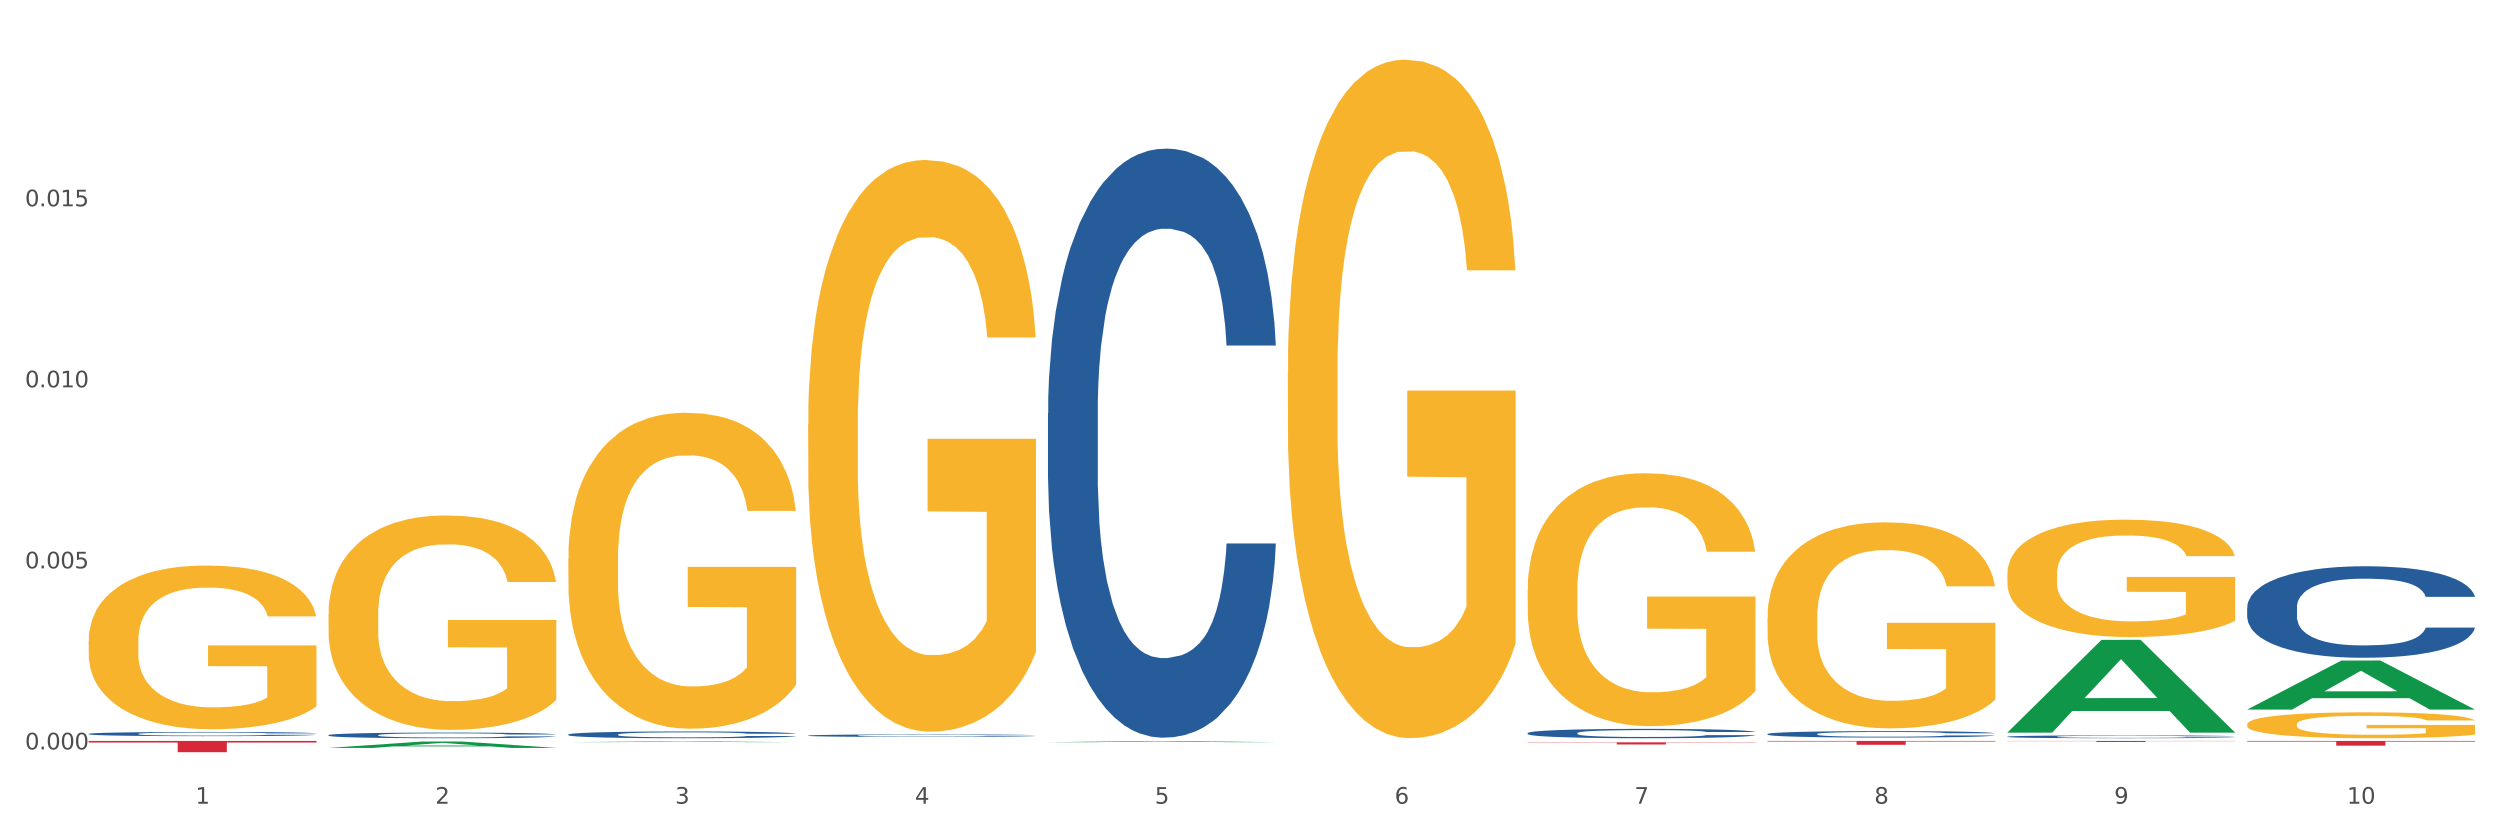 <?xml version="1.0" encoding="utf-8" standalone="no"?>
<!DOCTYPE svg PUBLIC "-//W3C//DTD SVG 1.1//EN"
  "http://www.w3.org/Graphics/SVG/1.1/DTD/svg11.dtd">
<svg xmlns:xlink="http://www.w3.org/1999/xlink" width="1080pt" height="360pt" viewBox="0 0 1080 360" xmlns="http://www.w3.org/2000/svg" version="1.1">
 <rect x="0" y="0" width="1080" height="360" fill="#333333" stroke="none"/>
 <defs>
  <style type="text/css">*{stroke-linejoin: round; stroke-linecap: butt}</style>
 </defs>
 <g id="figure_1">
  <g id="patch_1">
   <path d="M 0 360 
L 1080 360 
L 1080 0 
L 0 0 
z
" style="fill: #ffffff; stroke: #ffffff; stroke-linejoin: miter"/>
  </g>
  <g id="axes_1">
   <g id="matplotlib.axis_1">
    <g id="xtick_1">
     <g id="text_1">
      <!-- 1 -->
      <g style="fill: #4d4d4d" transform="translate(84.444 347.204) scale(0.096 -0.096)">
       <defs>
        <path id="DejaVuSans-31" d="M 794 531 
L 1825 531 
L 1825 4091 
L 703 3866 
L 703 4441 
L 1819 4666 
L 2450 4666 
L 2450 531 
L 3481 531 
L 3481 0 
L 794 0 
L 794 531 
z
" transform="scale(0.016)"/>
       </defs>
       <use xlink:href="#DejaVuSans-31"/>
      </g>
     </g>
    </g>
    <g id="xtick_2">
     <g id="text_2">
      <!-- 2 -->
      <g style="fill: #4d4d4d" transform="translate(188.053 347.204) scale(0.096 -0.096)">
       <defs>
        <path id="DejaVuSans-32" d="M 1228 531 
L 3431 531 
L 3431 0 
L 469 0 
L 469 531 
Q 828 903 1448 1529 
Q 2069 2156 2228 2338 
Q 2531 2678 2651 2914 
Q 2772 3150 2772 3378 
Q 2772 3750 2511 3984 
Q 2250 4219 1831 4219 
Q 1534 4219 1204 4116 
Q 875 4013 500 3803 
L 500 4441 
Q 881 4594 1212 4672 
Q 1544 4750 1819 4750 
Q 2544 4750 2975 4387 
Q 3406 4025 3406 3419 
Q 3406 3131 3298 2873 
Q 3191 2616 2906 2266 
Q 2828 2175 2409 1742 
Q 1991 1309 1228 531 
z
" transform="scale(0.016)"/>
       </defs>
       <use xlink:href="#DejaVuSans-32"/>
      </g>
     </g>
    </g>
    <g id="xtick_3">
     <g id="text_3">
      <!-- 3 -->
      <g style="fill: #4d4d4d" transform="translate(291.663 347.204) scale(0.096 -0.096)">
       <defs>
        <path id="DejaVuSans-33" d="M 2597 2516 
Q 3050 2419 3304 2112 
Q 3559 1806 3559 1356 
Q 3559 666 3084 287 
Q 2609 -91 1734 -91 
Q 1441 -91 1130 -33 
Q 819 25 488 141 
L 488 750 
Q 750 597 1062 519 
Q 1375 441 1716 441 
Q 2309 441 2620 675 
Q 2931 909 2931 1356 
Q 2931 1769 2642 2001 
Q 2353 2234 1838 2234 
L 1294 2234 
L 1294 2753 
L 1863 2753 
Q 2328 2753 2575 2939 
Q 2822 3125 2822 3475 
Q 2822 3834 2567 4026 
Q 2313 4219 1838 4219 
Q 1578 4219 1281 4162 
Q 984 4106 628 3988 
L 628 4550 
Q 988 4650 1302 4700 
Q 1616 4750 1894 4750 
Q 2613 4750 3031 4423 
Q 3450 4097 3450 3541 
Q 3450 3153 3228 2886 
Q 3006 2619 2597 2516 
z
" transform="scale(0.016)"/>
       </defs>
       <use xlink:href="#DejaVuSans-33"/>
      </g>
     </g>
    </g>
    <g id="xtick_4">
     <g id="text_4">
      <!-- 4 -->
      <g style="fill: #4d4d4d" transform="translate(395.273 347.204) scale(0.096 -0.096)">
       <defs>
        <path id="DejaVuSans-34" d="M 2419 4116 
L 825 1625 
L 2419 1625 
L 2419 4116 
z
M 2253 4666 
L 3047 4666 
L 3047 1625 
L 3713 1625 
L 3713 1100 
L 3047 1100 
L 3047 0 
L 2419 0 
L 2419 1100 
L 313 1100 
L 313 1709 
L 2253 4666 
z
" transform="scale(0.016)"/>
       </defs>
       <use xlink:href="#DejaVuSans-34"/>
      </g>
     </g>
    </g>
    <g id="xtick_5">
     <g id="text_5">
      <!-- 5 -->
      <g style="fill: #4d4d4d" transform="translate(498.883 347.204) scale(0.096 -0.096)">
       <defs>
        <path id="DejaVuSans-35" d="M 691 4666 
L 3169 4666 
L 3169 4134 
L 1269 4134 
L 1269 2991 
Q 1406 3038 1543 3061 
Q 1681 3084 1819 3084 
Q 2600 3084 3056 2656 
Q 3513 2228 3513 1497 
Q 3513 744 3044 326 
Q 2575 -91 1722 -91 
Q 1428 -91 1123 -41 
Q 819 9 494 109 
L 494 744 
Q 775 591 1075 516 
Q 1375 441 1709 441 
Q 2250 441 2565 725 
Q 2881 1009 2881 1497 
Q 2881 1984 2565 2268 
Q 2250 2553 1709 2553 
Q 1456 2553 1204 2497 
Q 953 2441 691 2322 
L 691 4666 
z
" transform="scale(0.016)"/>
       </defs>
       <use xlink:href="#DejaVuSans-35"/>
      </g>
     </g>
    </g>
    <g id="xtick_6">
     <g id="text_6">
      <!-- 6 -->
      <g style="fill: #4d4d4d" transform="translate(602.492 347.204) scale(0.096 -0.096)">
       <defs>
        <path id="DejaVuSans-36" d="M 2113 2584 
Q 1688 2584 1439 2293 
Q 1191 2003 1191 1497 
Q 1191 994 1439 701 
Q 1688 409 2113 409 
Q 2538 409 2786 701 
Q 3034 994 3034 1497 
Q 3034 2003 2786 2293 
Q 2538 2584 2113 2584 
z
M 3366 4563 
L 3366 3988 
Q 3128 4100 2886 4159 
Q 2644 4219 2406 4219 
Q 1781 4219 1451 3797 
Q 1122 3375 1075 2522 
Q 1259 2794 1537 2939 
Q 1816 3084 2150 3084 
Q 2853 3084 3261 2657 
Q 3669 2231 3669 1497 
Q 3669 778 3244 343 
Q 2819 -91 2113 -91 
Q 1303 -91 875 529 
Q 447 1150 447 2328 
Q 447 3434 972 4092 
Q 1497 4750 2381 4750 
Q 2619 4750 2861 4703 
Q 3103 4656 3366 4563 
z
" transform="scale(0.016)"/>
       </defs>
       <use xlink:href="#DejaVuSans-36"/>
      </g>
     </g>
    </g>
    <g id="xtick_7">
     <g id="text_7">
      <!-- 7 -->
      <g style="fill: #4d4d4d" transform="translate(706.102 347.204) scale(0.096 -0.096)">
       <defs>
        <path id="DejaVuSans-37" d="M 525 4666 
L 3525 4666 
L 3525 4397 
L 1831 0 
L 1172 0 
L 2766 4134 
L 525 4134 
L 525 4666 
z
" transform="scale(0.016)"/>
       </defs>
       <use xlink:href="#DejaVuSans-37"/>
      </g>
     </g>
    </g>
    <g id="xtick_8">
     <g id="text_8">
      <!-- 8 -->
      <g style="fill: #4d4d4d" transform="translate(809.712 347.204) scale(0.096 -0.096)">
       <defs>
        <path id="DejaVuSans-38" d="M 2034 2216 
Q 1584 2216 1326 1975 
Q 1069 1734 1069 1313 
Q 1069 891 1326 650 
Q 1584 409 2034 409 
Q 2484 409 2743 651 
Q 3003 894 3003 1313 
Q 3003 1734 2745 1975 
Q 2488 2216 2034 2216 
z
M 1403 2484 
Q 997 2584 770 2862 
Q 544 3141 544 3541 
Q 544 4100 942 4425 
Q 1341 4750 2034 4750 
Q 2731 4750 3128 4425 
Q 3525 4100 3525 3541 
Q 3525 3141 3298 2862 
Q 3072 2584 2669 2484 
Q 3125 2378 3379 2068 
Q 3634 1759 3634 1313 
Q 3634 634 3220 271 
Q 2806 -91 2034 -91 
Q 1263 -91 848 271 
Q 434 634 434 1313 
Q 434 1759 690 2068 
Q 947 2378 1403 2484 
z
M 1172 3481 
Q 1172 3119 1398 2916 
Q 1625 2713 2034 2713 
Q 2441 2713 2670 2916 
Q 2900 3119 2900 3481 
Q 2900 3844 2670 4047 
Q 2441 4250 2034 4250 
Q 1625 4250 1398 4047 
Q 1172 3844 1172 3481 
z
" transform="scale(0.016)"/>
       </defs>
       <use xlink:href="#DejaVuSans-38"/>
      </g>
     </g>
    </g>
    <g id="xtick_9">
     <g id="text_9">
      <!-- 9 -->
      <g style="fill: #4d4d4d" transform="translate(913.322 347.204) scale(0.096 -0.096)">
       <defs>
        <path id="DejaVuSans-39" d="M 703 97 
L 703 672 
Q 941 559 1184 500 
Q 1428 441 1663 441 
Q 2288 441 2617 861 
Q 2947 1281 2994 2138 
Q 2813 1869 2534 1725 
Q 2256 1581 1919 1581 
Q 1219 1581 811 2004 
Q 403 2428 403 3163 
Q 403 3881 828 4315 
Q 1253 4750 1959 4750 
Q 2769 4750 3195 4129 
Q 3622 3509 3622 2328 
Q 3622 1225 3098 567 
Q 2575 -91 1691 -91 
Q 1453 -91 1209 -44 
Q 966 3 703 97 
z
M 1959 2075 
Q 2384 2075 2632 2365 
Q 2881 2656 2881 3163 
Q 2881 3666 2632 3958 
Q 2384 4250 1959 4250 
Q 1534 4250 1286 3958 
Q 1038 3666 1038 3163 
Q 1038 2656 1286 2365 
Q 1534 2075 1959 2075 
z
" transform="scale(0.016)"/>
       </defs>
       <use xlink:href="#DejaVuSans-39"/>
      </g>
     </g>
    </g>
    <g id="xtick_10">
     <g id="text_10">
      <!-- 10 -->
      <g style="fill: #4d4d4d" transform="translate(1013.877 347.204) scale(0.096 -0.096)">
       <defs>
        <path id="DejaVuSans-30" d="M 2034 4250 
Q 1547 4250 1301 3770 
Q 1056 3291 1056 2328 
Q 1056 1369 1301 889 
Q 1547 409 2034 409 
Q 2525 409 2770 889 
Q 3016 1369 3016 2328 
Q 3016 3291 2770 3770 
Q 2525 4250 2034 4250 
z
M 2034 4750 
Q 2819 4750 3233 4129 
Q 3647 3509 3647 2328 
Q 3647 1150 3233 529 
Q 2819 -91 2034 -91 
Q 1250 -91 836 529 
Q 422 1150 422 2328 
Q 422 3509 836 4129 
Q 1250 4750 2034 4750 
z
" transform="scale(0.016)"/>
       </defs>
       <use xlink:href="#DejaVuSans-31"/>
       <use xlink:href="#DejaVuSans-30" transform="translate(63.623 0)"/>
      </g>
     </g>
    </g>
    <g id="xtick_11"/>
    <g id="xtick_12"/>
    <g id="xtick_13"/>
    <g id="xtick_14"/>
    <g id="xtick_15"/>
    <g id="xtick_16"/>
    <g id="xtick_17"/>
    <g id="xtick_18"/>
    <g id="xtick_19"/>
   </g>
   <g id="matplotlib.axis_2">
    <g id="ytick_1">
     <g id="text_11">
      <!-- 0.000 -->
      <g style="fill: #4d4d4d" transform="translate(10.8 323.743) scale(0.096 -0.096)">
       <defs>
        <path id="DejaVuSans-2e" d="M 684 794 
L 1344 794 
L 1344 0 
L 684 0 
L 684 794 
z
" transform="scale(0.016)"/>
       </defs>
       <use xlink:href="#DejaVuSans-30"/>
       <use xlink:href="#DejaVuSans-2e" transform="translate(63.623 0)"/>
       <use xlink:href="#DejaVuSans-30" transform="translate(95.41 0)"/>
       <use xlink:href="#DejaVuSans-30" transform="translate(159.033 0)"/>
       <use xlink:href="#DejaVuSans-30" transform="translate(222.656 0)"/>
      </g>
     </g>
    </g>
    <g id="ytick_2">
     <g id="text_12">
      <!-- 0.005 -->
      <g style="fill: #4d4d4d" transform="translate(10.8 245.535) scale(0.096 -0.096)">
       <use xlink:href="#DejaVuSans-30"/>
       <use xlink:href="#DejaVuSans-2e" transform="translate(63.623 0)"/>
       <use xlink:href="#DejaVuSans-30" transform="translate(95.41 0)"/>
       <use xlink:href="#DejaVuSans-30" transform="translate(159.033 0)"/>
       <use xlink:href="#DejaVuSans-35" transform="translate(222.656 0)"/>
      </g>
     </g>
    </g>
    <g id="ytick_3">
     <g id="text_13">
      <!-- 0.010 -->
      <g style="fill: #4d4d4d" transform="translate(10.8 167.327) scale(0.096 -0.096)">
       <use xlink:href="#DejaVuSans-30"/>
       <use xlink:href="#DejaVuSans-2e" transform="translate(63.623 0)"/>
       <use xlink:href="#DejaVuSans-30" transform="translate(95.41 0)"/>
       <use xlink:href="#DejaVuSans-31" transform="translate(159.033 0)"/>
       <use xlink:href="#DejaVuSans-30" transform="translate(222.656 0)"/>
      </g>
     </g>
    </g>
    <g id="ytick_4">
     <g id="text_14">
      <!-- 0.015 -->
      <g style="fill: #4d4d4d" transform="translate(10.8 89.119) scale(0.096 -0.096)">
       <use xlink:href="#DejaVuSans-30"/>
       <use xlink:href="#DejaVuSans-2e" transform="translate(63.623 0)"/>
       <use xlink:href="#DejaVuSans-30" transform="translate(95.41 0)"/>
       <use xlink:href="#DejaVuSans-31" transform="translate(159.033 0)"/>
       <use xlink:href="#DejaVuSans-35" transform="translate(222.656 0)"/>
      </g>
     </g>
    </g>
    <g id="ytick_5"/>
    <g id="ytick_6"/>
    <g id="ytick_7"/>
    <g id="ytick_8"/>
   </g>
   <g id="PolyCollection_1">
    <path d="M 141.893 323.09 
L 141.994 323.088 
L 182.584 320.335 
L 199.428 320.333 
L 240.322 323.096 
L 220.839 323.096 
L 212.011 322.452 
L 170.102 322.452 
L 169.798 322.463 
L 161.274 323.096 
L 141.893 323.096 
L 141.893 323.09 
L 175.379 322.068 
L 206.734 322.066 
L 191.209 320.922 
L 191.006 320.916 
L 190.803 320.924 
L 175.278 322.066 
L 175.379 322.068 
L 141.893 323.09 
z
" clip-path="url(#p86bba02a1d)" style="fill: #109648"/>
    <path d="M 867.161 247.932 
L 867.277 247.886 
L 867.277 246.219 
L 867.51 244.783 
L 868.672 241.309 
L 870.415 238.438 
L 871.693 236.91 
L 872.971 235.659 
L 874.482 234.409 
L 876.342 233.112 
L 879.712 231.213 
L 881.803 230.24 
L 884.36 229.221 
L 889.008 227.739 
L 892.378 226.906 
L 895.865 226.211 
L 901.559 225.377 
L 905.278 225.007 
L 909.229 224.729 
L 913.993 224.543 
L 917.596 224.497 
L 925.498 224.636 
L 932.238 225.053 
L 935.492 225.377 
L 939.676 225.933 
L 941.884 226.303 
L 945.486 227.044 
L 949.205 228.017 
L 951.761 228.851 
L 955.596 230.425 
L 958.501 232 
L 961.174 233.945 
L 962.569 235.289 
L 963.615 236.539 
L 964.544 237.975 
L 965.474 240.244 
L 944.556 240.244 
L 943.743 238.623 
L 942.465 237.095 
L 940.605 235.613 
L 938.978 234.686 
L 936.189 233.529 
L 933.633 232.788 
L 930.96 232.232 
L 927.706 231.769 
L 925.149 231.537 
L 921.547 231.352 
L 914.458 231.398 
L 909.694 231.769 
L 906.44 232.232 
L 904.348 232.649 
L 902.489 233.112 
L 900.397 233.76 
L 897.956 234.733 
L 896.213 235.613 
L 894.47 236.724 
L 893.076 237.836 
L 891.797 239.133 
L 890.751 240.522 
L 889.938 241.958 
L 889.241 243.718 
L 888.66 246.636 
L 888.66 252.981 
L 888.892 254.417 
L 889.473 256.315 
L 890.17 257.751 
L 891.333 259.465 
L 892.378 260.623 
L 894.354 262.29 
L 896.562 263.68 
L 898.305 264.56 
L 900.048 265.301 
L 903.07 266.319 
L 906.44 267.153 
L 909.345 267.663 
L 913.296 268.126 
L 915.969 268.311 
L 918.293 268.404 
L 923.987 268.404 
L 928.055 268.265 
L 932.587 267.941 
L 936.073 267.524 
L 938.978 267.014 
L 942.232 266.181 
L 944.324 265.393 
L 944.324 255.713 
L 918.758 255.667 
L 918.758 249.229 
L 965.59 249.229 
L 965.59 268.126 
L 963.615 269.098 
L 961.407 269.978 
L 959.083 270.766 
L 955.596 271.738 
L 951.413 272.665 
L 947.694 273.313 
L 943.743 273.869 
L 939.095 274.378 
L 933.052 274.841 
L 929.333 275.027 
L 924.685 275.166 
L 919.223 275.212 
L 914.458 275.119 
L 909.81 274.888 
L 904.929 274.471 
L 900.164 273.869 
L 896.562 273.267 
L 892.959 272.526 
L 889.125 271.553 
L 886.103 270.627 
L 883.779 269.793 
L 881.222 268.728 
L 878.433 267.338 
L 876.342 266.088 
L 874.482 264.791 
L 872.507 263.124 
L 871.112 261.688 
L 869.718 259.882 
L 868.904 258.539 
L 867.974 256.454 
L 867.277 253.537 
L 867.161 247.932 
z
" clip-path="url(#p86bba02a1d)" style="fill: #f7b32b"/>
    <path d="M 970.771 312.899 
L 970.887 312.889 
L 970.887 312.521 
L 971.119 312.204 
L 972.281 311.438 
L 974.025 310.804 
L 975.303 310.467 
L 976.581 310.191 
L 978.092 309.915 
L 979.951 309.629 
L 983.321 309.21 
L 985.413 308.995 
L 987.97 308.77 
L 992.618 308.443 
L 995.988 308.259 
L 999.474 308.106 
L 1005.169 307.922 
L 1008.887 307.84 
L 1012.838 307.779 
L 1017.603 307.738 
L 1021.206 307.728 
L 1029.108 307.759 
L 1035.848 307.851 
L 1039.102 307.922 
L 1043.285 308.045 
L 1045.493 308.127 
L 1049.096 308.29 
L 1052.814 308.505 
L 1055.371 308.689 
L 1059.206 309.036 
L 1062.111 309.384 
L 1064.784 309.813 
L 1066.179 310.109 
L 1067.224 310.385 
L 1068.154 310.702 
L 1069.084 311.203 
L 1048.166 311.203 
L 1047.353 310.845 
L 1046.074 310.508 
L 1044.215 310.181 
L 1042.588 309.976 
L 1039.799 309.721 
L 1037.242 309.557 
L 1034.57 309.435 
L 1031.316 309.332 
L 1028.759 309.281 
L 1025.157 309.24 
L 1018.068 309.251 
L 1013.303 309.332 
L 1010.049 309.435 
L 1007.958 309.527 
L 1006.098 309.629 
L 1004.007 309.772 
L 1001.566 309.986 
L 999.823 310.181 
L 998.08 310.426 
L 996.685 310.671 
L 995.407 310.957 
L 994.361 311.264 
L 993.548 311.581 
L 992.851 311.969 
L 992.269 312.613 
L 992.269 314.013 
L 992.502 314.33 
L 993.083 314.749 
L 993.78 315.066 
L 994.942 315.444 
L 995.988 315.699 
L 997.964 316.067 
L 1000.172 316.374 
L 1001.915 316.568 
L 1003.658 316.731 
L 1006.679 316.956 
L 1010.049 317.14 
L 1012.955 317.253 
L 1016.906 317.355 
L 1019.579 317.396 
L 1021.903 317.416 
L 1027.597 317.416 
L 1031.664 317.385 
L 1036.197 317.314 
L 1039.683 317.222 
L 1042.588 317.11 
L 1045.842 316.926 
L 1047.934 316.752 
L 1047.934 314.616 
L 1022.368 314.606 
L 1022.368 313.185 
L 1069.2 313.185 
L 1069.2 317.355 
L 1067.224 317.569 
L 1065.016 317.764 
L 1062.692 317.937 
L 1059.206 318.152 
L 1055.022 318.356 
L 1051.304 318.499 
L 1047.353 318.622 
L 1042.704 318.734 
L 1036.661 318.837 
L 1032.943 318.878 
L 1028.294 318.908 
L 1022.832 318.918 
L 1018.068 318.898 
L 1013.42 318.847 
L 1008.539 318.755 
L 1003.774 318.622 
L 1000.172 318.489 
L 996.569 318.326 
L 992.734 318.111 
L 989.713 317.907 
L 987.389 317.723 
L 984.832 317.488 
L 982.043 317.181 
L 979.951 316.905 
L 978.092 316.619 
L 976.116 316.251 
L 974.722 315.934 
L 973.327 315.536 
L 972.514 315.239 
L 971.584 314.779 
L 970.887 314.136 
L 970.771 312.899 
z
" clip-path="url(#p86bba02a1d)" style="fill: #f7b32b"/>
    <path d="M 141.893 317.575 
L 142.009 317.573 
L 142.009 317.511 
L 142.358 317.426 
L 143.638 317.27 
L 145.267 317.152 
L 148.059 317.014 
L 149.572 316.956 
L 151.55 316.892 
L 155.622 316.787 
L 160.276 316.698 
L 163.533 316.649 
L 165.977 316.618 
L 171.445 316.562 
L 174.586 316.538 
L 177.844 316.517 
L 180.636 316.504 
L 185.29 316.489 
L 189.013 316.482 
L 193.318 316.48 
L 196.925 316.482 
L 201.695 316.491 
L 208.676 316.517 
L 211.352 316.533 
L 214.958 316.56 
L 218.682 316.595 
L 221.707 316.631 
L 225.197 316.682 
L 228.804 316.749 
L 232.294 316.834 
L 234.737 316.912 
L 236.715 316.994 
L 238.46 317.094 
L 239.74 317.203 
L 240.322 317.295 
L 219.031 317.295 
L 218.449 317.212 
L 217.285 317.123 
L 216.122 317.063 
L 214.842 317.014 
L 212.864 316.958 
L 211.119 316.923 
L 208.21 316.881 
L 205.534 316.854 
L 203.324 316.838 
L 200.648 316.825 
L 194.947 316.811 
L 190.875 316.811 
L 188.315 316.816 
L 185.174 316.827 
L 182.498 316.843 
L 179.356 316.869 
L 176.913 316.898 
L 174.47 316.936 
L 173.074 316.963 
L 170.979 317.012 
L 169.583 317.052 
L 167.722 317.121 
L 166.675 317.17 
L 164.813 317.297 
L 163.999 317.391 
L 163.65 317.455 
L 163.417 317.526 
L 163.417 317.874 
L 164.115 318.03 
L 164.697 318.097 
L 165.627 318.172 
L 167.373 318.27 
L 169.932 318.366 
L 172.608 318.435 
L 174.819 318.477 
L 176.913 318.509 
L 179.007 318.533 
L 181.567 318.555 
L 183.661 318.569 
L 186.803 318.582 
L 190.526 318.589 
L 193.434 318.589 
L 199.368 318.578 
L 202.044 318.566 
L 204.604 318.551 
L 207.396 318.526 
L 209.606 318.5 
L 210.886 318.48 
L 212.981 318.437 
L 214.609 318.393 
L 216.006 318.342 
L 216.936 318.297 
L 217.983 318.23 
L 218.798 318.154 
L 219.031 318.114 
L 240.322 318.114 
L 239.857 318.195 
L 239.042 318.273 
L 237.413 318.377 
L 236.134 318.437 
L 234.156 318.511 
L 232.061 318.573 
L 229.153 318.642 
L 226.477 318.693 
L 223.684 318.738 
L 220.659 318.778 
L 215.191 318.834 
L 213.213 318.849 
L 209.025 318.876 
L 205.767 318.892 
L 200.997 318.907 
L 196.11 318.916 
L 190.991 318.918 
L 186.454 318.914 
L 181.451 318.901 
L 178.309 318.887 
L 174.819 318.867 
L 170.747 318.836 
L 166.907 318.798 
L 163.301 318.754 
L 159.926 318.702 
L 156.785 318.644 
L 152.713 318.549 
L 149.688 318.455 
L 147.477 318.368 
L 145.965 318.295 
L 144.452 318.201 
L 143.638 318.137 
L 142.358 317.981 
L 141.893 317.836 
L 141.893 317.575 
z
" clip-path="url(#p86bba02a1d)" style="fill: #255c99"/>
    <path d="M 38.283 276.991 
L 38.399 276.926 
L 38.399 274.601 
L 38.632 272.599 
L 39.794 267.756 
L 41.537 263.751 
L 42.815 261.62 
L 44.093 259.876 
L 45.604 258.133 
L 47.464 256.324 
L 50.834 253.676 
L 52.925 252.32 
L 55.482 250.899 
L 60.13 248.833 
L 63.5 247.67 
L 66.987 246.701 
L 72.681 245.539 
L 76.4 245.022 
L 80.351 244.635 
L 85.115 244.376 
L 88.718 244.312 
L 96.62 244.506 
L 103.36 245.087 
L 106.614 245.539 
L 110.798 246.314 
L 113.006 246.831 
L 116.608 247.864 
L 120.327 249.22 
L 122.883 250.383 
L 126.718 252.578 
L 129.623 254.774 
L 132.296 257.487 
L 133.691 259.36 
L 134.737 261.103 
L 135.666 263.106 
L 136.596 266.27 
L 115.678 266.27 
L 114.865 264.01 
L 113.587 261.878 
L 111.727 259.812 
L 110.1 258.52 
L 107.311 256.906 
L 104.755 255.872 
L 102.082 255.097 
L 98.828 254.451 
L 96.271 254.128 
L 92.669 253.87 
L 85.58 253.935 
L 80.816 254.451 
L 77.562 255.097 
L 75.47 255.678 
L 73.611 256.324 
L 71.519 257.228 
L 69.078 258.585 
L 67.335 259.812 
L 65.592 261.362 
L 64.198 262.912 
L 62.919 264.72 
L 61.873 266.658 
L 61.06 268.66 
L 60.363 271.114 
L 59.782 275.183 
L 59.782 284.03 
L 60.014 286.033 
L 60.595 288.68 
L 61.292 290.683 
L 62.455 293.072 
L 63.5 294.687 
L 65.476 297.012 
L 67.684 298.949 
L 69.427 300.176 
L 71.17 301.21 
L 74.192 302.63 
L 77.562 303.793 
L 80.467 304.503 
L 84.418 305.149 
L 87.091 305.408 
L 89.415 305.537 
L 95.109 305.537 
L 99.177 305.343 
L 103.709 304.891 
L 107.195 304.31 
L 110.1 303.599 
L 113.354 302.437 
L 115.446 301.339 
L 115.446 287.841 
L 89.88 287.776 
L 89.88 278.799 
L 136.712 278.799 
L 136.712 305.149 
L 134.737 306.505 
L 132.529 307.733 
L 130.205 308.83 
L 126.718 310.187 
L 122.535 311.478 
L 118.816 312.383 
L 114.865 313.158 
L 110.217 313.868 
L 104.174 314.514 
L 100.455 314.772 
L 95.807 314.966 
L 90.345 315.03 
L 85.58 314.901 
L 80.932 314.578 
L 76.051 313.997 
L 71.286 313.158 
L 67.684 312.318 
L 64.081 311.285 
L 60.247 309.928 
L 57.225 308.637 
L 54.901 307.474 
L 52.344 305.989 
L 49.555 304.051 
L 47.464 302.308 
L 45.604 300.499 
L 43.629 298.174 
L 42.234 296.172 
L 40.84 293.653 
L 40.026 291.78 
L 39.096 288.874 
L 38.399 284.805 
L 38.283 276.991 
z
" clip-path="url(#p86bba02a1d)" style="fill: #f7b32b"/>
    <path d="M 970.771 262.383 
L 970.887 262.347 
L 970.887 261.336 
L 971.236 259.964 
L 972.516 257.437 
L 974.145 255.523 
L 976.937 253.284 
L 978.45 252.346 
L 980.428 251.299 
L 984.5 249.602 
L 989.154 248.157 
L 992.411 247.363 
L 994.854 246.858 
L 1000.323 245.955 
L 1003.464 245.558 
L 1006.722 245.233 
L 1009.514 245.016 
L 1014.168 244.764 
L 1017.891 244.655 
L 1022.196 244.619 
L 1025.803 244.655 
L 1030.573 244.8 
L 1037.554 245.233 
L 1040.23 245.486 
L 1043.836 245.919 
L 1047.56 246.497 
L 1050.585 247.074 
L 1054.075 247.905 
L 1057.682 248.988 
L 1061.172 250.36 
L 1063.615 251.624 
L 1065.593 252.959 
L 1067.338 254.584 
L 1068.618 256.353 
L 1069.2 257.834 
L 1047.909 257.834 
L 1047.327 256.498 
L 1046.163 255.054 
L 1045 254.079 
L 1043.72 253.284 
L 1041.742 252.382 
L 1039.997 251.804 
L 1037.088 251.118 
L 1034.412 250.685 
L 1032.202 250.432 
L 1029.526 250.215 
L 1023.825 249.999 
L 1019.753 249.999 
L 1017.193 250.071 
L 1014.052 250.252 
L 1011.376 250.504 
L 1008.234 250.938 
L 1005.791 251.407 
L 1003.348 252.021 
L 1001.952 252.454 
L 999.857 253.248 
L 998.461 253.898 
L 996.6 255.017 
L 995.553 255.812 
L 993.691 257.87 
L 992.877 259.386 
L 992.528 260.433 
L 992.295 261.589 
L 992.295 267.221 
L 992.993 269.749 
L 993.575 270.832 
L 994.505 272.059 
L 996.251 273.648 
L 998.81 275.2 
L 1001.486 276.32 
L 1003.697 277.006 
L 1005.791 277.511 
L 1007.885 277.908 
L 1010.445 278.269 
L 1012.539 278.486 
L 1015.681 278.703 
L 1019.404 278.811 
L 1022.312 278.811 
L 1028.246 278.63 
L 1030.922 278.45 
L 1033.482 278.197 
L 1036.274 277.8 
L 1038.484 277.367 
L 1039.764 277.042 
L 1041.859 276.356 
L 1043.487 275.634 
L 1044.884 274.803 
L 1045.814 274.081 
L 1046.861 272.998 
L 1047.676 271.77 
L 1047.909 271.121 
L 1069.2 271.121 
L 1068.735 272.42 
L 1067.92 273.684 
L 1066.291 275.381 
L 1065.012 276.356 
L 1063.034 277.547 
L 1060.939 278.558 
L 1058.031 279.677 
L 1055.355 280.508 
L 1052.562 281.23 
L 1049.537 281.88 
L 1044.069 282.783 
L 1042.091 283.035 
L 1037.903 283.469 
L 1034.645 283.721 
L 1029.875 283.974 
L 1024.988 284.118 
L 1019.869 284.155 
L 1015.332 284.082 
L 1010.329 283.866 
L 1007.187 283.649 
L 1003.697 283.324 
L 999.625 282.819 
L 995.785 282.205 
L 992.179 281.483 
L 988.804 280.652 
L 985.663 279.714 
L 981.591 278.161 
L 978.566 276.645 
L 976.355 275.237 
L 974.843 274.045 
L 973.33 272.529 
L 972.516 271.482 
L 971.236 268.954 
L 970.771 266.607 
L 970.771 262.383 
z
" clip-path="url(#p86bba02a1d)" style="fill: #255c99"/>
    <path d="M 970.771 320.096 
L 1069.2 320.096 
L 1069.2 320.38 
L 1030.481 320.382 
L 1030.481 322.139 
L 1009.256 322.139 
L 1009.256 320.382 
L 970.771 320.38 
L 970.771 320.098 
L 970.771 320.096 
z
" clip-path="url(#p86bba02a1d)" style="fill: #d62839"/>
    <path d="M 867.161 320.096 
L 965.59 320.096 
L 965.59 320.156 
L 926.872 320.157 
L 926.872 320.531 
L 905.646 320.531 
L 905.646 320.157 
L 867.161 320.156 
L 867.161 320.096 
L 867.161 320.096 
z
" clip-path="url(#p86bba02a1d)" style="fill: #d62839"/>
    <path d="M 763.551 266.778 
L 763.667 266.697 
L 763.667 263.77 
L 763.9 261.25 
L 765.062 255.153 
L 766.805 250.113 
L 768.083 247.431 
L 769.362 245.236 
L 770.872 243.041 
L 772.732 240.765 
L 776.102 237.432 
L 778.194 235.724 
L 780.75 233.936 
L 785.399 231.335 
L 788.769 229.871 
L 792.255 228.652 
L 797.949 227.189 
L 801.668 226.538 
L 805.619 226.051 
L 810.384 225.726 
L 813.986 225.644 
L 821.888 225.888 
L 828.628 226.62 
L 831.882 227.189 
L 836.066 228.164 
L 838.274 228.815 
L 841.876 230.115 
L 845.595 231.822 
L 848.152 233.286 
L 851.987 236.05 
L 854.892 238.814 
L 857.565 242.228 
L 858.959 244.585 
L 860.005 246.78 
L 860.935 249.3 
L 861.864 253.284 
L 840.947 253.284 
L 840.133 250.438 
L 838.855 247.756 
L 836.996 245.154 
L 835.369 243.528 
L 832.58 241.496 
L 830.023 240.196 
L 827.35 239.22 
L 824.096 238.407 
L 821.54 238.001 
L 817.937 237.675 
L 810.848 237.757 
L 806.084 238.407 
L 802.83 239.22 
L 800.738 239.952 
L 798.879 240.765 
L 796.787 241.903 
L 794.347 243.61 
L 792.604 245.154 
L 790.86 247.105 
L 789.466 249.056 
L 788.188 251.333 
L 787.142 253.771 
L 786.328 256.291 
L 785.631 259.38 
L 785.05 264.502 
L 785.05 275.639 
L 785.282 278.159 
L 785.863 281.492 
L 786.561 284.012 
L 787.723 287.02 
L 788.769 289.052 
L 790.744 291.979 
L 792.952 294.417 
L 794.695 295.962 
L 796.438 297.263 
L 799.46 299.051 
L 802.83 300.514 
L 805.735 301.408 
L 809.686 302.221 
L 812.359 302.547 
L 814.683 302.709 
L 820.378 302.709 
L 824.445 302.465 
L 828.977 301.896 
L 832.463 301.165 
L 835.369 300.27 
L 838.622 298.807 
L 840.714 297.425 
L 840.714 280.435 
L 815.148 280.354 
L 815.148 269.054 
L 861.981 269.054 
L 861.981 302.221 
L 860.005 303.929 
L 857.797 305.473 
L 855.473 306.855 
L 851.987 308.562 
L 847.803 310.188 
L 844.084 311.326 
L 840.133 312.302 
L 835.485 313.196 
L 829.442 314.009 
L 825.723 314.334 
L 821.075 314.578 
L 815.613 314.659 
L 810.848 314.496 
L 806.2 314.09 
L 801.319 313.358 
L 796.555 312.302 
L 792.952 311.245 
L 789.35 309.944 
L 785.515 308.237 
L 782.493 306.611 
L 780.169 305.148 
L 777.613 303.278 
L 774.824 300.839 
L 772.732 298.645 
L 770.872 296.368 
L 768.897 293.442 
L 767.502 290.922 
L 766.108 287.751 
L 765.294 285.394 
L 764.365 281.736 
L 763.667 276.614 
L 763.551 266.778 
z
" clip-path="url(#p86bba02a1d)" style="fill: #f7b32b"/>
    <path d="M 763.551 320.096 
L 861.981 320.096 
L 861.981 320.328 
L 823.262 320.33 
L 823.262 321.768 
L 802.037 321.768 
L 802.037 320.33 
L 763.551 320.328 
L 763.551 320.097 
L 763.551 320.096 
z
" clip-path="url(#p86bba02a1d)" style="fill: #d62839"/>
    <path d="M 38.283 320.096 
L 136.712 320.096 
L 136.712 320.77 
L 97.994 320.775 
L 97.994 324.95 
L 76.768 324.95 
L 76.768 320.775 
L 38.283 320.77 
L 38.283 320.1 
L 38.283 320.096 
z
" clip-path="url(#p86bba02a1d)" style="fill: #d62839"/>
    <path d="M 867.161 318.236 
L 867.277 318.235 
L 867.277 318.204 
L 867.626 318.161 
L 868.906 318.081 
L 870.535 318.022 
L 873.327 317.951 
L 874.84 317.922 
L 876.818 317.889 
L 880.89 317.836 
L 885.544 317.791 
L 888.801 317.766 
L 891.245 317.75 
L 896.713 317.722 
L 899.854 317.709 
L 903.112 317.699 
L 905.904 317.692 
L 910.558 317.684 
L 914.281 317.681 
L 918.586 317.68 
L 922.193 317.681 
L 926.963 317.686 
L 933.944 317.699 
L 936.62 317.707 
L 940.227 317.721 
L 943.95 317.739 
L 946.975 317.757 
L 950.465 317.783 
L 954.072 317.817 
L 957.562 317.86 
L 960.006 317.899 
L 961.984 317.941 
L 963.729 317.992 
L 965.009 318.048 
L 965.59 318.094 
L 944.299 318.094 
L 943.717 318.052 
L 942.554 318.007 
L 941.39 317.976 
L 940.11 317.951 
L 938.132 317.923 
L 936.387 317.905 
L 933.479 317.884 
L 930.803 317.87 
L 928.592 317.862 
L 925.916 317.855 
L 920.215 317.848 
L 916.143 317.848 
L 913.583 317.851 
L 910.442 317.856 
L 907.766 317.864 
L 904.625 317.878 
L 902.181 317.893 
L 899.738 317.912 
L 898.342 317.925 
L 896.248 317.95 
L 894.851 317.971 
L 892.99 318.006 
L 891.943 318.031 
L 890.081 318.095 
L 889.267 318.143 
L 888.918 318.175 
L 888.685 318.212 
L 888.685 318.388 
L 889.383 318.467 
L 889.965 318.501 
L 890.896 318.54 
L 892.641 318.589 
L 895.201 318.638 
L 897.877 318.673 
L 900.087 318.694 
L 902.181 318.71 
L 904.276 318.723 
L 906.835 318.734 
L 908.929 318.741 
L 912.071 318.748 
L 915.794 318.751 
L 918.703 318.751 
L 924.636 318.745 
L 927.312 318.74 
L 929.872 318.732 
L 932.664 318.719 
L 934.875 318.706 
L 936.155 318.696 
L 938.249 318.674 
L 939.878 318.651 
L 941.274 318.625 
L 942.205 318.603 
L 943.252 318.569 
L 944.066 318.53 
L 944.299 318.51 
L 965.59 318.51 
L 965.125 318.551 
L 964.31 318.59 
L 962.682 318.644 
L 961.402 318.674 
L 959.424 318.711 
L 957.33 318.743 
L 954.421 318.778 
L 951.745 318.804 
L 948.953 318.827 
L 945.928 318.847 
L 940.459 318.875 
L 938.481 318.883 
L 934.293 318.897 
L 931.035 318.905 
L 926.265 318.913 
L 921.379 318.917 
L 916.259 318.918 
L 911.722 318.916 
L 906.719 318.909 
L 903.577 318.903 
L 900.087 318.892 
L 896.015 318.877 
L 892.176 318.857 
L 888.569 318.835 
L 885.195 318.809 
L 882.053 318.779 
L 877.981 318.731 
L 874.956 318.683 
L 872.746 318.639 
L 871.233 318.602 
L 869.721 318.554 
L 868.906 318.521 
L 867.626 318.442 
L 867.161 318.369 
L 867.161 318.236 
z
" clip-path="url(#p86bba02a1d)" style="fill: #255c99"/>
    <path d="M 763.551 317.091 
L 763.668 317.089 
L 763.668 317.017 
L 764.017 316.92 
L 765.296 316.742 
L 766.925 316.607 
L 769.718 316.448 
L 771.23 316.382 
L 773.208 316.308 
L 777.28 316.188 
L 781.934 316.086 
L 785.192 316.03 
L 787.635 315.995 
L 793.103 315.931 
L 796.245 315.903 
L 799.502 315.88 
L 802.295 315.864 
L 806.949 315.847 
L 810.672 315.839 
L 814.976 315.836 
L 818.583 315.839 
L 823.353 315.849 
L 830.334 315.88 
L 833.01 315.898 
L 836.617 315.928 
L 840.34 315.969 
L 843.365 316.01 
L 846.855 316.068 
L 850.462 316.145 
L 853.953 316.242 
L 856.396 316.331 
L 858.374 316.426 
L 860.119 316.54 
L 861.399 316.665 
L 861.981 316.77 
L 840.689 316.77 
L 840.107 316.675 
L 838.944 316.573 
L 837.78 316.505 
L 836.501 316.448 
L 834.523 316.385 
L 832.777 316.344 
L 829.869 316.295 
L 827.193 316.265 
L 824.982 316.247 
L 822.306 316.232 
L 816.605 316.216 
L 812.533 316.216 
L 809.974 316.221 
L 806.832 316.234 
L 804.156 316.252 
L 801.015 316.283 
L 798.572 316.316 
L 796.128 316.359 
L 794.732 316.39 
L 792.638 316.446 
L 791.242 316.492 
L 789.38 316.571 
L 788.333 316.627 
L 786.472 316.772 
L 785.657 316.879 
L 785.308 316.953 
L 785.075 317.035 
L 785.075 317.433 
L 785.773 317.611 
L 786.355 317.688 
L 787.286 317.775 
L 789.031 317.887 
L 791.591 317.996 
L 794.267 318.075 
L 796.477 318.124 
L 798.572 318.16 
L 800.666 318.188 
L 803.225 318.213 
L 805.32 318.228 
L 808.461 318.244 
L 812.184 318.251 
L 815.093 318.251 
L 821.026 318.239 
L 823.702 318.226 
L 826.262 318.208 
L 829.054 318.18 
L 831.265 318.149 
L 832.545 318.126 
L 834.639 318.078 
L 836.268 318.027 
L 837.664 317.968 
L 838.595 317.917 
L 839.642 317.841 
L 840.456 317.754 
L 840.689 317.708 
L 861.981 317.708 
L 861.515 317.8 
L 860.701 317.889 
L 859.072 318.009 
L 857.792 318.078 
L 855.814 318.162 
L 853.72 318.234 
L 850.811 318.313 
L 848.135 318.371 
L 845.343 318.422 
L 842.318 318.468 
L 836.85 318.532 
L 834.872 318.55 
L 830.683 318.58 
L 827.426 318.598 
L 822.655 318.616 
L 817.769 318.626 
L 812.65 318.629 
L 808.112 318.624 
L 803.109 318.608 
L 799.968 318.593 
L 796.477 318.57 
L 792.405 318.534 
L 788.566 318.491 
L 784.959 318.44 
L 781.585 318.381 
L 778.444 318.315 
L 774.371 318.205 
L 771.346 318.098 
L 769.136 317.999 
L 767.623 317.915 
L 766.111 317.808 
L 765.296 317.734 
L 764.017 317.555 
L 763.551 317.389 
L 763.551 317.091 
z
" clip-path="url(#p86bba02a1d)" style="fill: #255c99"/>
    <path d="M 659.941 316.687 
L 660.058 316.684 
L 660.058 316.58 
L 660.407 316.44 
L 661.687 316.181 
L 663.316 315.985 
L 666.108 315.755 
L 667.62 315.659 
L 669.598 315.552 
L 673.67 315.378 
L 678.324 315.23 
L 681.582 315.148 
L 684.025 315.097 
L 689.494 315.004 
L 692.635 314.963 
L 695.893 314.93 
L 698.685 314.908 
L 703.339 314.882 
L 707.062 314.871 
L 711.367 314.867 
L 714.973 314.871 
L 719.744 314.886 
L 726.724 314.93 
L 729.4 314.956 
L 733.007 315 
L 736.73 315.06 
L 739.755 315.119 
L 743.246 315.204 
L 746.852 315.315 
L 750.343 315.456 
L 752.786 315.585 
L 754.764 315.722 
L 756.509 315.888 
L 757.789 316.07 
L 758.371 316.221 
L 737.079 316.221 
L 736.498 316.084 
L 735.334 315.936 
L 734.171 315.837 
L 732.891 315.755 
L 730.913 315.663 
L 729.168 315.603 
L 726.259 315.533 
L 723.583 315.489 
L 721.373 315.463 
L 718.697 315.441 
L 712.996 315.419 
L 708.923 315.419 
L 706.364 315.426 
L 703.222 315.444 
L 700.546 315.47 
L 697.405 315.515 
L 694.962 315.563 
L 692.519 315.626 
L 691.122 315.67 
L 689.028 315.751 
L 687.632 315.818 
L 685.77 315.933 
L 684.723 316.014 
L 682.862 316.225 
L 682.047 316.38 
L 681.698 316.488 
L 681.466 316.606 
L 681.466 317.183 
L 682.164 317.442 
L 682.745 317.553 
L 683.676 317.679 
L 685.421 317.842 
L 687.981 318.001 
L 690.657 318.116 
L 692.868 318.186 
L 694.962 318.238 
L 697.056 318.278 
L 699.616 318.315 
L 701.71 318.338 
L 704.851 318.36 
L 708.574 318.371 
L 711.483 318.371 
L 717.417 318.352 
L 720.093 318.334 
L 722.652 318.308 
L 725.445 318.267 
L 727.655 318.223 
L 728.935 318.19 
L 731.029 318.119 
L 732.658 318.045 
L 734.054 317.96 
L 734.985 317.886 
L 736.032 317.775 
L 736.847 317.649 
L 737.079 317.583 
L 758.371 317.583 
L 757.905 317.716 
L 757.091 317.845 
L 755.462 318.019 
L 754.182 318.119 
L 752.204 318.241 
L 750.11 318.345 
L 747.201 318.46 
L 744.526 318.545 
L 741.733 318.619 
L 738.708 318.685 
L 733.24 318.778 
L 731.262 318.804 
L 727.074 318.848 
L 723.816 318.874 
L 719.046 318.9 
L 714.159 318.915 
L 709.04 318.918 
L 704.502 318.911 
L 699.499 318.889 
L 696.358 318.867 
L 692.868 318.833 
L 688.795 318.782 
L 684.956 318.719 
L 681.349 318.645 
L 677.975 318.56 
L 674.834 318.463 
L 670.762 318.304 
L 667.737 318.149 
L 665.526 318.005 
L 664.014 317.882 
L 662.501 317.727 
L 661.687 317.62 
L 660.407 317.361 
L 659.941 317.12 
L 659.941 316.687 
z
" clip-path="url(#p86bba02a1d)" style="fill: #255c99"/>
    <path d="M 452.722 178.547 
L 452.838 178.315 
L 452.838 171.807 
L 453.187 162.976 
L 454.467 146.707 
L 456.096 134.389 
L 458.888 119.98 
L 460.401 113.937 
L 462.379 107.197 
L 466.451 96.274 
L 471.105 86.977 
L 474.362 81.864 
L 476.806 78.61 
L 482.274 72.8 
L 485.415 70.243 
L 488.673 68.152 
L 491.465 66.757 
L 496.119 65.13 
L 499.842 64.433 
L 504.147 64.201 
L 507.754 64.433 
L 512.524 65.363 
L 519.505 68.152 
L 522.181 69.779 
L 525.788 72.568 
L 529.511 76.286 
L 532.536 80.005 
L 536.026 85.35 
L 539.633 92.323 
L 543.123 101.154 
L 545.567 109.289 
L 547.545 117.888 
L 549.29 128.346 
L 550.57 139.735 
L 551.151 149.263 
L 529.86 149.263 
L 529.278 140.664 
L 528.115 131.368 
L 526.951 125.093 
L 525.671 119.98 
L 523.693 114.169 
L 521.948 110.451 
L 519.04 106.035 
L 516.364 103.246 
L 514.153 101.619 
L 511.477 100.225 
L 505.776 98.83 
L 501.704 98.83 
L 499.144 99.295 
L 496.003 100.457 
L 493.327 102.084 
L 490.186 104.873 
L 487.742 107.894 
L 485.299 111.845 
L 483.903 114.634 
L 481.809 119.747 
L 480.412 123.931 
L 478.551 131.135 
L 477.504 136.248 
L 475.642 149.496 
L 474.828 159.257 
L 474.479 165.997 
L 474.246 173.434 
L 474.246 209.691 
L 474.944 225.959 
L 475.526 232.932 
L 476.457 240.834 
L 478.202 251.06 
L 480.762 261.054 
L 483.438 268.258 
L 485.648 272.674 
L 487.742 275.928 
L 489.837 278.484 
L 492.396 280.809 
L 494.49 282.203 
L 497.632 283.598 
L 501.355 284.295 
L 504.264 284.295 
L 510.197 283.133 
L 512.873 281.971 
L 515.433 280.344 
L 518.225 277.787 
L 520.436 274.998 
L 521.716 272.907 
L 523.81 268.491 
L 525.439 263.843 
L 526.835 258.497 
L 527.766 253.849 
L 528.813 246.876 
L 529.627 238.974 
L 529.86 234.791 
L 551.151 234.791 
L 550.686 243.158 
L 549.871 251.292 
L 548.243 262.216 
L 546.963 268.491 
L 544.985 276.16 
L 542.891 282.668 
L 539.982 289.873 
L 537.306 295.218 
L 534.514 299.866 
L 531.489 304.05 
L 526.02 309.86 
L 524.042 311.487 
L 519.854 314.276 
L 516.596 315.903 
L 511.826 317.53 
L 506.94 318.459 
L 501.82 318.692 
L 497.283 318.227 
L 492.28 316.832 
L 489.138 315.438 
L 485.648 313.346 
L 481.576 310.092 
L 477.737 306.141 
L 474.13 301.493 
L 470.756 296.148 
L 467.614 290.105 
L 463.542 280.111 
L 460.517 270.35 
L 458.307 261.286 
L 456.794 253.616 
L 455.282 243.855 
L 454.467 237.115 
L 453.187 220.846 
L 452.722 205.74 
L 452.722 178.547 
z
" clip-path="url(#p86bba02a1d)" style="fill: #255c99"/>
    <path d="M 349.112 317.761 
L 349.229 317.76 
L 349.229 317.732 
L 349.578 317.694 
L 350.857 317.624 
L 352.486 317.571 
L 355.279 317.509 
L 356.791 317.483 
L 358.769 317.454 
L 362.841 317.407 
L 367.495 317.367 
L 370.753 317.345 
L 373.196 317.331 
L 378.664 317.306 
L 381.806 317.295 
L 385.063 317.286 
L 387.856 317.28 
L 392.51 317.273 
L 396.233 317.27 
L 400.537 317.269 
L 404.144 317.27 
L 408.914 317.274 
L 415.895 317.286 
L 418.571 317.293 
L 422.178 317.305 
L 425.901 317.321 
L 428.926 317.337 
L 432.416 317.36 
L 436.023 317.39 
L 439.514 317.428 
L 441.957 317.463 
L 443.935 317.5 
L 445.68 317.545 
L 446.96 317.594 
L 447.542 317.635 
L 426.25 317.635 
L 425.668 317.598 
L 424.505 317.558 
L 423.341 317.531 
L 422.062 317.509 
L 420.084 317.484 
L 418.339 317.468 
L 415.43 317.449 
L 412.754 317.437 
L 410.543 317.43 
L 407.867 317.424 
L 402.166 317.418 
L 398.094 317.418 
L 395.535 317.42 
L 392.393 317.425 
L 389.717 317.432 
L 386.576 317.444 
L 384.133 317.457 
L 381.689 317.474 
L 380.293 317.486 
L 378.199 317.508 
L 376.803 317.526 
L 374.941 317.557 
L 373.894 317.579 
L 372.033 317.636 
L 371.218 317.678 
L 370.869 317.707 
L 370.636 317.739 
L 370.636 317.895 
L 371.334 317.965 
L 371.916 317.995 
L 372.847 318.029 
L 374.592 318.073 
L 377.152 318.116 
L 379.828 318.147 
L 382.038 318.166 
L 384.133 318.18 
L 386.227 318.191 
L 388.786 318.201 
L 390.881 318.207 
L 394.022 318.213 
L 397.745 318.216 
L 400.654 318.216 
L 406.587 318.211 
L 409.263 318.206 
L 411.823 318.199 
L 414.615 318.188 
L 416.826 318.176 
L 418.106 318.167 
L 420.2 318.148 
L 421.829 318.128 
L 423.225 318.105 
L 424.156 318.085 
L 425.203 318.055 
L 426.017 318.021 
L 426.25 318.003 
L 447.542 318.003 
L 447.076 318.039 
L 446.262 318.074 
L 444.633 318.121 
L 443.353 318.148 
L 441.375 318.181 
L 439.281 318.209 
L 436.372 318.24 
L 433.696 318.263 
L 430.904 318.283 
L 427.879 318.301 
L 422.411 318.326 
L 420.433 318.333 
L 416.244 318.345 
L 412.987 318.352 
L 408.216 318.359 
L 403.33 318.363 
L 398.211 318.364 
L 393.673 318.362 
L 388.67 318.356 
L 385.529 318.35 
L 382.038 318.341 
L 377.966 318.327 
L 374.127 318.31 
L 370.52 318.29 
L 367.146 318.267 
L 364.005 318.241 
L 359.932 318.198 
L 356.907 318.156 
L 354.697 318.117 
L 353.184 318.084 
L 351.672 318.042 
L 350.857 318.013 
L 349.578 317.943 
L 349.112 317.878 
L 349.112 317.761 
z
" clip-path="url(#p86bba02a1d)" style="fill: #255c99"/>
    <path d="M 245.502 317.305 
L 245.619 317.303 
L 245.619 317.228 
L 245.968 317.126 
L 247.248 316.939 
L 248.877 316.797 
L 251.669 316.631 
L 253.181 316.562 
L 255.159 316.484 
L 259.231 316.358 
L 263.885 316.251 
L 267.143 316.193 
L 269.586 316.155 
L 275.055 316.088 
L 278.196 316.059 
L 281.454 316.035 
L 284.246 316.019 
L 288.9 316 
L 292.623 315.992 
L 296.928 315.989 
L 300.534 315.992 
L 305.305 316.003 
L 312.285 316.035 
L 314.961 316.053 
L 318.568 316.086 
L 322.291 316.128 
L 325.316 316.171 
L 328.807 316.233 
L 332.413 316.313 
L 335.904 316.415 
L 338.347 316.508 
L 340.325 316.607 
L 342.07 316.728 
L 343.35 316.859 
L 343.932 316.968 
L 322.64 316.968 
L 322.059 316.869 
L 320.895 316.762 
L 319.732 316.69 
L 318.452 316.631 
L 316.474 316.564 
L 314.729 316.522 
L 311.82 316.471 
L 309.144 316.439 
L 306.934 316.42 
L 304.258 316.404 
L 298.557 316.388 
L 294.484 316.388 
L 291.925 316.393 
L 288.783 316.407 
L 286.107 316.425 
L 282.966 316.457 
L 280.523 316.492 
L 278.08 316.538 
L 276.683 316.57 
L 274.589 316.629 
L 273.193 316.677 
L 271.331 316.76 
L 270.284 316.819 
L 268.423 316.971 
L 267.608 317.083 
L 267.259 317.161 
L 267.027 317.247 
L 267.027 317.664 
L 267.725 317.851 
L 268.306 317.931 
L 269.237 318.022 
L 270.982 318.14 
L 273.542 318.255 
L 276.218 318.338 
L 278.429 318.389 
L 280.523 318.426 
L 282.617 318.456 
L 285.177 318.482 
L 287.271 318.498 
L 290.412 318.514 
L 294.135 318.522 
L 297.044 318.522 
L 302.978 318.509 
L 305.654 318.496 
L 308.213 318.477 
L 311.006 318.448 
L 313.216 318.415 
L 314.496 318.391 
L 316.59 318.341 
L 318.219 318.287 
L 319.615 318.226 
L 320.546 318.172 
L 321.593 318.092 
L 322.408 318.001 
L 322.64 317.953 
L 343.932 317.953 
L 343.466 318.049 
L 342.652 318.143 
L 341.023 318.268 
L 339.743 318.341 
L 337.765 318.429 
L 335.671 318.504 
L 332.762 318.587 
L 330.087 318.648 
L 327.294 318.702 
L 324.269 318.75 
L 318.801 318.817 
L 316.823 318.835 
L 312.635 318.868 
L 309.377 318.886 
L 304.607 318.905 
L 299.72 318.916 
L 294.601 318.918 
L 290.063 318.913 
L 285.06 318.897 
L 281.919 318.881 
L 278.429 318.857 
L 274.356 318.819 
L 270.517 318.774 
L 266.91 318.72 
L 263.536 318.659 
L 260.395 318.589 
L 256.323 318.474 
L 253.298 318.362 
L 251.087 318.258 
L 249.575 318.169 
L 248.062 318.057 
L 247.248 317.979 
L 245.968 317.792 
L 245.502 317.618 
L 245.502 317.305 
z
" clip-path="url(#p86bba02a1d)" style="fill: #255c99"/>
    <path d="M 659.941 320.677 
L 758.371 320.677 
L 758.371 320.806 
L 719.652 320.807 
L 719.652 321.605 
L 698.427 321.605 
L 698.427 320.807 
L 659.941 320.806 
L 659.941 320.678 
L 659.941 320.677 
z
" clip-path="url(#p86bba02a1d)" style="fill: #d62839"/>
    <path d="M 659.941 254.922 
L 660.058 254.822 
L 660.058 251.23 
L 660.29 248.137 
L 661.452 240.654 
L 663.195 234.468 
L 664.474 231.175 
L 665.752 228.481 
L 667.263 225.787 
L 669.122 222.993 
L 672.492 218.903 
L 674.584 216.807 
L 677.14 214.612 
L 681.789 211.419 
L 685.159 209.623 
L 688.645 208.127 
L 694.339 206.331 
L 698.058 205.533 
L 702.009 204.934 
L 706.774 204.535 
L 710.376 204.435 
L 718.279 204.734 
L 725.019 205.632 
L 728.273 206.331 
L 732.456 207.528 
L 734.664 208.326 
L 738.267 209.923 
L 741.985 212.018 
L 744.542 213.814 
L 748.377 217.206 
L 751.282 220.599 
L 753.955 224.789 
L 755.349 227.683 
L 756.395 230.377 
L 757.325 233.47 
L 758.255 238.359 
L 737.337 238.359 
L 736.523 234.867 
L 735.245 231.574 
L 733.386 228.381 
L 731.759 226.386 
L 728.97 223.891 
L 726.413 222.295 
L 723.74 221.098 
L 720.487 220.1 
L 717.93 219.601 
L 714.327 219.202 
L 707.239 219.302 
L 702.474 220.1 
L 699.22 221.098 
L 697.128 221.996 
L 695.269 222.993 
L 693.177 224.39 
L 690.737 226.486 
L 688.994 228.381 
L 687.251 230.776 
L 685.856 233.171 
L 684.578 235.964 
L 683.532 238.958 
L 682.719 242.051 
L 682.021 245.842 
L 681.44 252.128 
L 681.44 265.797 
L 681.673 268.89 
L 682.254 272.981 
L 682.951 276.074 
L 684.113 279.766 
L 685.159 282.26 
L 687.134 285.852 
L 689.342 288.846 
L 691.086 290.741 
L 692.829 292.338 
L 695.85 294.533 
L 699.22 296.329 
L 702.125 297.426 
L 706.077 298.424 
L 708.749 298.823 
L 711.074 299.023 
L 716.768 299.023 
L 720.835 298.724 
L 725.367 298.025 
L 728.854 297.127 
L 731.759 296.03 
L 735.013 294.234 
L 737.104 292.537 
L 737.104 271.684 
L 711.538 271.584 
L 711.538 257.716 
L 758.371 257.716 
L 758.371 298.424 
L 756.395 300.519 
L 754.187 302.415 
L 751.863 304.111 
L 748.377 306.207 
L 744.193 308.202 
L 740.475 309.599 
L 736.523 310.796 
L 731.875 311.894 
L 725.832 312.892 
L 722.113 313.291 
L 717.465 313.59 
L 712.003 313.69 
L 707.239 313.49 
L 702.59 312.991 
L 697.71 312.093 
L 692.945 310.796 
L 689.342 309.499 
L 685.74 307.903 
L 681.905 305.808 
L 678.884 303.812 
L 676.559 302.016 
L 674.003 299.721 
L 671.214 296.728 
L 669.122 294.034 
L 667.263 291.24 
L 665.287 287.648 
L 663.893 284.555 
L 662.498 280.664 
L 661.685 277.771 
L 660.755 273.281 
L 660.058 266.995 
L 659.941 254.922 
z
" clip-path="url(#p86bba02a1d)" style="fill: #f7b32b"/>
    <path d="M 38.283 317.024 
L 38.399 317.022 
L 38.399 316.976 
L 38.748 316.913 
L 40.028 316.797 
L 41.657 316.709 
L 44.449 316.606 
L 45.962 316.563 
L 47.94 316.515 
L 52.012 316.437 
L 56.666 316.37 
L 59.923 316.334 
L 62.367 316.311 
L 67.835 316.269 
L 70.976 316.251 
L 74.234 316.236 
L 77.026 316.226 
L 81.68 316.214 
L 85.403 316.209 
L 89.708 316.208 
L 93.315 316.209 
L 98.085 316.216 
L 105.066 316.236 
L 107.742 316.248 
L 111.349 316.267 
L 115.072 316.294 
L 118.097 316.321 
L 121.587 316.359 
L 125.194 316.408 
L 128.684 316.471 
L 131.128 316.529 
L 133.106 316.591 
L 134.851 316.665 
L 136.131 316.747 
L 136.712 316.815 
L 115.421 316.815 
L 114.839 316.753 
L 113.676 316.687 
L 112.512 316.642 
L 111.232 316.606 
L 109.254 316.564 
L 107.509 316.538 
L 104.601 316.506 
L 101.925 316.486 
L 99.714 316.475 
L 97.038 316.465 
L 91.337 316.455 
L 87.265 316.455 
L 84.705 316.458 
L 81.564 316.466 
L 78.888 316.478 
L 75.747 316.498 
L 73.303 316.52 
L 70.86 316.548 
L 69.464 316.568 
L 67.37 316.604 
L 65.974 316.634 
L 64.112 316.685 
L 63.065 316.722 
L 61.203 316.816 
L 60.389 316.886 
L 60.04 316.934 
L 59.807 316.987 
L 59.807 317.246 
L 60.505 317.362 
L 61.087 317.412 
L 62.018 317.468 
L 63.763 317.541 
L 66.323 317.612 
L 68.999 317.664 
L 71.209 317.695 
L 73.303 317.719 
L 75.398 317.737 
L 77.957 317.753 
L 80.051 317.763 
L 83.193 317.773 
L 86.916 317.778 
L 89.825 317.778 
L 95.758 317.77 
L 98.434 317.762 
L 100.994 317.75 
L 103.786 317.732 
L 105.997 317.712 
L 107.277 317.697 
L 109.371 317.666 
L 111 317.632 
L 112.396 317.594 
L 113.327 317.561 
L 114.374 317.511 
L 115.188 317.455 
L 115.421 317.425 
L 136.712 317.425 
L 136.247 317.485 
L 135.432 317.543 
L 133.804 317.621 
L 132.524 317.666 
L 130.546 317.72 
L 128.452 317.767 
L 125.543 317.818 
L 122.867 317.856 
L 120.075 317.889 
L 117.05 317.919 
L 111.581 317.961 
L 109.603 317.972 
L 105.415 317.992 
L 102.157 318.004 
L 97.387 318.015 
L 92.501 318.022 
L 87.381 318.024 
L 82.844 318.02 
L 77.841 318.01 
L 74.7 318.001 
L 71.209 317.986 
L 67.137 317.962 
L 63.298 317.934 
L 59.691 317.901 
L 56.317 317.863 
L 53.175 317.82 
L 49.103 317.748 
L 46.078 317.679 
L 43.868 317.614 
L 42.355 317.559 
L 40.843 317.49 
L 40.028 317.442 
L 38.748 317.326 
L 38.283 317.218 
L 38.283 317.024 
z
" clip-path="url(#p86bba02a1d)" style="fill: #255c99"/>
    <path d="M 349.112 183.238 
L 349.228 183.013 
L 349.228 174.893 
L 349.461 167.9 
L 350.623 150.984 
L 352.366 136.999 
L 353.644 129.556 
L 354.923 123.466 
L 356.433 117.375 
L 358.293 111.06 
L 361.663 101.812 
L 363.755 97.075 
L 366.311 92.113 
L 370.96 84.895 
L 374.33 80.835 
L 377.816 77.452 
L 383.51 73.392 
L 387.229 71.587 
L 391.18 70.234 
L 395.945 69.332 
L 399.547 69.106 
L 407.449 69.783 
L 414.189 71.813 
L 417.443 73.392 
L 421.627 76.098 
L 423.835 77.903 
L 427.437 81.512 
L 431.156 86.249 
L 433.713 90.309 
L 437.548 97.978 
L 440.453 105.646 
L 443.126 115.12 
L 444.52 121.661 
L 445.566 127.751 
L 446.496 134.743 
L 447.425 145.796 
L 426.508 145.796 
L 425.694 137.901 
L 424.416 130.458 
L 422.557 123.24 
L 420.93 118.729 
L 418.141 113.09 
L 415.584 109.481 
L 412.911 106.774 
L 409.657 104.519 
L 407.101 103.391 
L 403.498 102.489 
L 396.409 102.714 
L 391.645 104.519 
L 388.391 106.774 
L 386.299 108.804 
L 384.44 111.06 
L 382.348 114.218 
L 379.908 118.954 
L 378.165 123.24 
L 376.421 128.653 
L 375.027 134.067 
L 373.749 140.382 
L 372.703 147.149 
L 371.889 154.141 
L 371.192 162.713 
L 370.611 176.923 
L 370.611 207.824 
L 370.843 214.816 
L 371.424 224.064 
L 372.122 231.056 
L 373.284 239.402 
L 374.33 245.041 
L 376.305 253.161 
L 378.513 259.928 
L 380.256 264.213 
L 381.999 267.822 
L 385.021 272.785 
L 388.391 276.845 
L 391.296 279.326 
L 395.247 281.581 
L 397.92 282.484 
L 400.244 282.935 
L 405.939 282.935 
L 410.006 282.258 
L 414.538 280.679 
L 418.024 278.649 
L 420.93 276.168 
L 424.183 272.108 
L 426.275 268.273 
L 426.275 221.132 
L 400.709 220.906 
L 400.709 189.554 
L 447.542 189.554 
L 447.542 281.581 
L 445.566 286.318 
L 443.358 290.604 
L 441.034 294.438 
L 437.548 299.175 
L 433.364 303.686 
L 429.645 306.844 
L 425.694 309.55 
L 421.046 312.032 
L 415.003 314.287 
L 411.284 315.189 
L 406.636 315.866 
L 401.174 316.092 
L 396.409 315.64 
L 391.761 314.513 
L 386.88 312.483 
L 382.116 309.55 
L 378.513 306.618 
L 374.911 303.009 
L 371.076 298.273 
L 368.054 293.761 
L 365.73 289.701 
L 363.174 284.514 
L 360.385 277.747 
L 358.293 271.657 
L 356.433 265.341 
L 354.458 257.221 
L 353.063 250.229 
L 351.669 241.432 
L 350.855 234.891 
L 349.926 224.741 
L 349.228 210.531 
L 349.112 183.238 
z
" clip-path="url(#p86bba02a1d)" style="fill: #f7b32b"/>
    <path d="M 245.502 241.386 
L 245.619 241.261 
L 245.619 236.773 
L 245.851 232.909 
L 247.013 223.559 
L 248.756 215.83 
L 250.035 211.716 
L 251.313 208.35 
L 252.824 204.984 
L 254.683 201.494 
L 258.053 196.383 
L 260.145 193.765 
L 262.701 191.022 
L 267.35 187.033 
L 270.72 184.789 
L 274.206 182.919 
L 279.9 180.675 
L 283.619 179.678 
L 287.57 178.93 
L 292.335 178.431 
L 295.937 178.307 
L 303.84 178.681 
L 310.58 179.803 
L 313.834 180.675 
L 318.017 182.171 
L 320.225 183.168 
L 323.828 185.163 
L 327.546 187.781 
L 330.103 190.025 
L 333.938 194.263 
L 336.843 198.502 
L 339.516 203.738 
L 340.91 207.353 
L 341.956 210.719 
L 342.886 214.583 
L 343.816 220.692 
L 322.898 220.692 
L 322.084 216.329 
L 320.806 212.215 
L 318.947 208.226 
L 317.32 205.732 
L 314.531 202.616 
L 311.974 200.621 
L 309.301 199.125 
L 306.048 197.879 
L 303.491 197.255 
L 299.888 196.757 
L 292.8 196.881 
L 288.035 197.879 
L 284.781 199.125 
L 282.689 200.247 
L 280.83 201.494 
L 278.738 203.239 
L 276.298 205.857 
L 274.555 208.226 
L 272.812 211.217 
L 271.417 214.209 
L 270.139 217.7 
L 269.093 221.44 
L 268.28 225.304 
L 267.582 230.041 
L 267.001 237.895 
L 267.001 254.974 
L 267.234 258.838 
L 267.815 263.95 
L 268.512 267.814 
L 269.674 272.427 
L 270.72 275.543 
L 272.695 280.031 
L 274.903 283.771 
L 276.647 286.14 
L 278.39 288.134 
L 281.411 290.877 
L 284.781 293.121 
L 287.686 294.492 
L 291.638 295.739 
L 294.31 296.237 
L 296.635 296.487 
L 302.329 296.487 
L 306.396 296.113 
L 310.928 295.24 
L 314.415 294.118 
L 317.32 292.747 
L 320.574 290.503 
L 322.665 288.383 
L 322.665 262.329 
L 297.099 262.204 
L 297.099 244.876 
L 343.932 244.876 
L 343.932 295.739 
L 341.956 298.356 
L 339.748 300.725 
L 337.424 302.844 
L 333.938 305.462 
L 329.754 307.955 
L 326.036 309.701 
L 322.084 311.197 
L 317.436 312.568 
L 311.393 313.815 
L 307.674 314.313 
L 303.026 314.687 
L 297.564 314.812 
L 292.8 314.563 
L 288.151 313.939 
L 283.271 312.817 
L 278.506 311.197 
L 274.903 309.576 
L 271.301 307.581 
L 267.466 304.964 
L 264.445 302.47 
L 262.12 300.226 
L 259.564 297.359 
L 256.775 293.619 
L 254.683 290.253 
L 252.824 286.763 
L 250.848 282.275 
L 249.454 278.41 
L 248.059 273.549 
L 247.246 269.933 
L 246.316 264.324 
L 245.619 256.47 
L 245.502 241.386 
z
" clip-path="url(#p86bba02a1d)" style="fill: #f7b32b"/>
    <path d="M 141.893 265.478 
L 142.009 265.393 
L 142.009 262.348 
L 142.241 259.725 
L 143.403 253.381 
L 145.147 248.136 
L 146.425 245.345 
L 147.703 243.061 
L 149.214 240.777 
L 151.073 238.408 
L 154.443 234.94 
L 156.535 233.164 
L 159.092 231.302 
L 163.74 228.596 
L 167.11 227.073 
L 170.596 225.804 
L 176.291 224.281 
L 180.009 223.605 
L 183.961 223.097 
L 188.725 222.759 
L 192.328 222.674 
L 200.23 222.928 
L 206.97 223.689 
L 210.224 224.281 
L 214.407 225.296 
L 216.615 225.973 
L 220.218 227.327 
L 223.937 229.103 
L 226.493 230.626 
L 230.328 233.502 
L 233.233 236.378 
L 235.906 239.931 
L 237.301 242.384 
L 238.346 244.668 
L 239.276 247.29 
L 240.206 251.435 
L 219.288 251.435 
L 218.475 248.475 
L 217.196 245.683 
L 215.337 242.976 
L 213.71 241.284 
L 210.921 239.17 
L 208.364 237.816 
L 205.692 236.801 
L 202.438 235.955 
L 199.881 235.532 
L 196.279 235.194 
L 189.19 235.278 
L 184.425 235.955 
L 181.171 236.801 
L 179.08 237.562 
L 177.22 238.408 
L 175.129 239.592 
L 172.688 241.369 
L 170.945 242.976 
L 169.202 245.006 
L 167.807 247.037 
L 166.529 249.405 
L 165.483 251.943 
L 164.67 254.565 
L 163.973 257.78 
L 163.391 263.109 
L 163.391 274.698 
L 163.624 277.32 
L 164.205 280.789 
L 164.902 283.411 
L 166.064 286.541 
L 167.11 288.656 
L 169.086 291.701 
L 171.294 294.239 
L 173.037 295.846 
L 174.78 297.2 
L 177.801 299.061 
L 181.171 300.583 
L 184.077 301.514 
L 188.028 302.36 
L 190.701 302.698 
L 193.025 302.867 
L 198.719 302.867 
L 202.786 302.613 
L 207.319 302.021 
L 210.805 301.26 
L 213.71 300.329 
L 216.964 298.807 
L 219.056 297.369 
L 219.056 279.689 
L 193.49 279.604 
L 193.49 267.846 
L 240.322 267.846 
L 240.322 302.36 
L 238.346 304.136 
L 236.138 305.743 
L 233.814 307.181 
L 230.328 308.958 
L 226.144 310.65 
L 222.426 311.834 
L 218.475 312.849 
L 213.826 313.78 
L 207.783 314.626 
L 204.065 314.964 
L 199.416 315.218 
L 193.955 315.302 
L 189.19 315.133 
L 184.542 314.71 
L 179.661 313.949 
L 174.896 312.849 
L 171.294 311.749 
L 167.691 310.396 
L 163.856 308.619 
L 160.835 306.928 
L 158.511 305.405 
L 155.954 303.459 
L 153.165 300.922 
L 151.073 298.638 
L 149.214 296.269 
L 147.238 293.224 
L 145.844 290.601 
L 144.449 287.302 
L 143.636 284.849 
L 142.706 281.043 
L 142.009 275.713 
L 141.893 265.478 
z
" clip-path="url(#p86bba02a1d)" style="fill: #f7b32b"/>
    <path d="M 970.771 306.511 
L 970.872 306.491 
L 1011.462 285.352 
L 1028.306 285.332 
L 1069.2 306.551 
L 1049.717 306.551 
L 1040.889 301.61 
L 998.98 301.61 
L 998.676 301.689 
L 990.152 306.551 
L 970.771 306.551 
L 970.771 306.511 
L 1004.257 298.661 
L 1035.612 298.641 
L 1020.087 289.855 
L 1019.884 289.815 
L 1019.681 289.875 
L 1004.156 298.641 
L 1004.257 298.661 
L 970.771 306.511 
z
" clip-path="url(#p86bba02a1d)" style="fill: #109648"/>
    <path d="M 867.161 316.427 
L 867.262 316.39 
L 907.852 276.427 
L 924.696 276.389 
L 965.59 316.503 
L 946.107 316.503 
L 937.279 307.162 
L 895.371 307.162 
L 895.066 307.312 
L 886.542 316.503 
L 867.161 316.503 
L 867.161 316.427 
L 900.647 301.587 
L 932.003 301.55 
L 916.477 284.939 
L 916.274 284.864 
L 916.071 284.977 
L 900.546 301.55 
L 900.647 301.587 
L 867.161 316.427 
z
" clip-path="url(#p86bba02a1d)" style="fill: #109648"/>
    <path d="M 556.332 161.218 
L 556.448 160.95 
L 556.448 151.313 
L 556.68 143.014 
L 557.842 122.936 
L 559.586 106.339 
L 560.864 97.504 
L 562.142 90.276 
L 563.653 83.048 
L 565.512 75.553 
L 568.882 64.577 
L 570.974 58.955 
L 573.531 53.065 
L 578.179 44.499 
L 581.549 39.68 
L 585.035 35.665 
L 590.73 30.846 
L 594.448 28.704 
L 598.4 27.098 
L 603.164 26.027 
L 606.767 25.759 
L 614.669 26.563 
L 621.409 28.972 
L 624.663 30.846 
L 628.846 34.058 
L 631.054 36.2 
L 634.657 40.483 
L 638.375 46.105 
L 640.932 50.924 
L 644.767 60.026 
L 647.672 69.128 
L 650.345 80.371 
L 651.74 88.135 
L 652.785 95.363 
L 653.715 103.662 
L 654.645 116.779 
L 633.727 116.779 
L 632.914 107.41 
L 631.635 98.575 
L 629.776 90.009 
L 628.149 84.655 
L 625.36 77.962 
L 622.803 73.679 
L 620.131 70.466 
L 616.877 67.789 
L 614.32 66.451 
L 610.718 65.38 
L 603.629 65.648 
L 598.864 67.789 
L 595.61 70.466 
L 593.519 72.876 
L 591.659 75.553 
L 589.568 79.3 
L 587.127 84.922 
L 585.384 90.009 
L 583.641 96.434 
L 582.246 102.859 
L 580.968 110.354 
L 579.922 118.385 
L 579.109 126.684 
L 578.412 136.857 
L 577.83 153.722 
L 577.83 190.398 
L 578.063 198.697 
L 578.644 209.673 
L 579.341 217.972 
L 580.503 227.877 
L 581.549 234.569 
L 583.525 244.207 
L 585.733 252.238 
L 587.476 257.324 
L 589.219 261.608 
L 592.24 267.497 
L 595.61 272.316 
L 598.516 275.261 
L 602.467 277.938 
L 605.14 279.008 
L 607.464 279.544 
L 613.158 279.544 
L 617.225 278.741 
L 621.758 276.867 
L 625.244 274.457 
L 628.149 271.513 
L 631.403 266.694 
L 633.495 262.143 
L 633.495 206.193 
L 607.929 205.925 
L 607.929 168.714 
L 654.761 168.714 
L 654.761 277.938 
L 652.785 283.559 
L 650.577 288.646 
L 648.253 293.197 
L 644.767 298.819 
L 640.583 304.173 
L 636.865 307.921 
L 632.914 311.133 
L 628.265 314.078 
L 622.222 316.755 
L 618.504 317.826 
L 613.855 318.629 
L 608.394 318.896 
L 603.629 318.361 
L 598.981 317.022 
L 594.1 314.613 
L 589.335 311.133 
L 585.733 307.653 
L 582.13 303.37 
L 578.295 297.748 
L 575.274 292.394 
L 572.95 287.575 
L 570.393 281.418 
L 567.604 273.387 
L 565.512 266.159 
L 563.653 258.663 
L 561.677 249.025 
L 560.283 240.727 
L 558.888 230.286 
L 558.075 222.523 
L 557.145 210.476 
L 556.448 193.61 
L 556.332 161.218 
z
" clip-path="url(#p86bba02a1d)" style="fill: #f7b32b"/>
    <path d="M 452.722 320.625 
L 452.823 320.624 
L 493.413 320.156 
L 510.257 320.155 
L 551.151 320.625 
L 531.668 320.625 
L 522.84 320.516 
L 480.932 320.516 
L 480.627 320.518 
L 472.103 320.625 
L 452.722 320.625 
L 452.722 320.625 
L 486.208 320.451 
L 517.564 320.45 
L 502.038 320.255 
L 501.835 320.255 
L 501.632 320.256 
L 486.107 320.45 
L 486.208 320.451 
L 452.722 320.625 
z
" clip-path="url(#p86bba02a1d)" style="fill: #109648"/>
    <path d="M 245.502 320.61 
L 245.604 320.61 
L 286.193 320.284 
L 303.038 320.283 
L 343.932 320.611 
L 324.449 320.611 
L 315.621 320.535 
L 273.712 320.535 
L 273.408 320.536 
L 264.884 320.611 
L 245.502 320.611 
L 245.502 320.61 
L 278.989 320.489 
L 310.344 320.489 
L 294.819 320.353 
L 294.616 320.352 
L 294.413 320.353 
L 278.887 320.489 
L 278.989 320.489 
L 245.502 320.61 
z
" clip-path="url(#p86bba02a1d)" style="fill: #109648"/>
   </g>
  </g>
 </g>
 <defs>
  <clipPath id="p86bba02a1d">
   <rect x="38.283" y="10.8" width="1030.917" height="329.109"/>
  </clipPath>
 </defs>
</svg>
